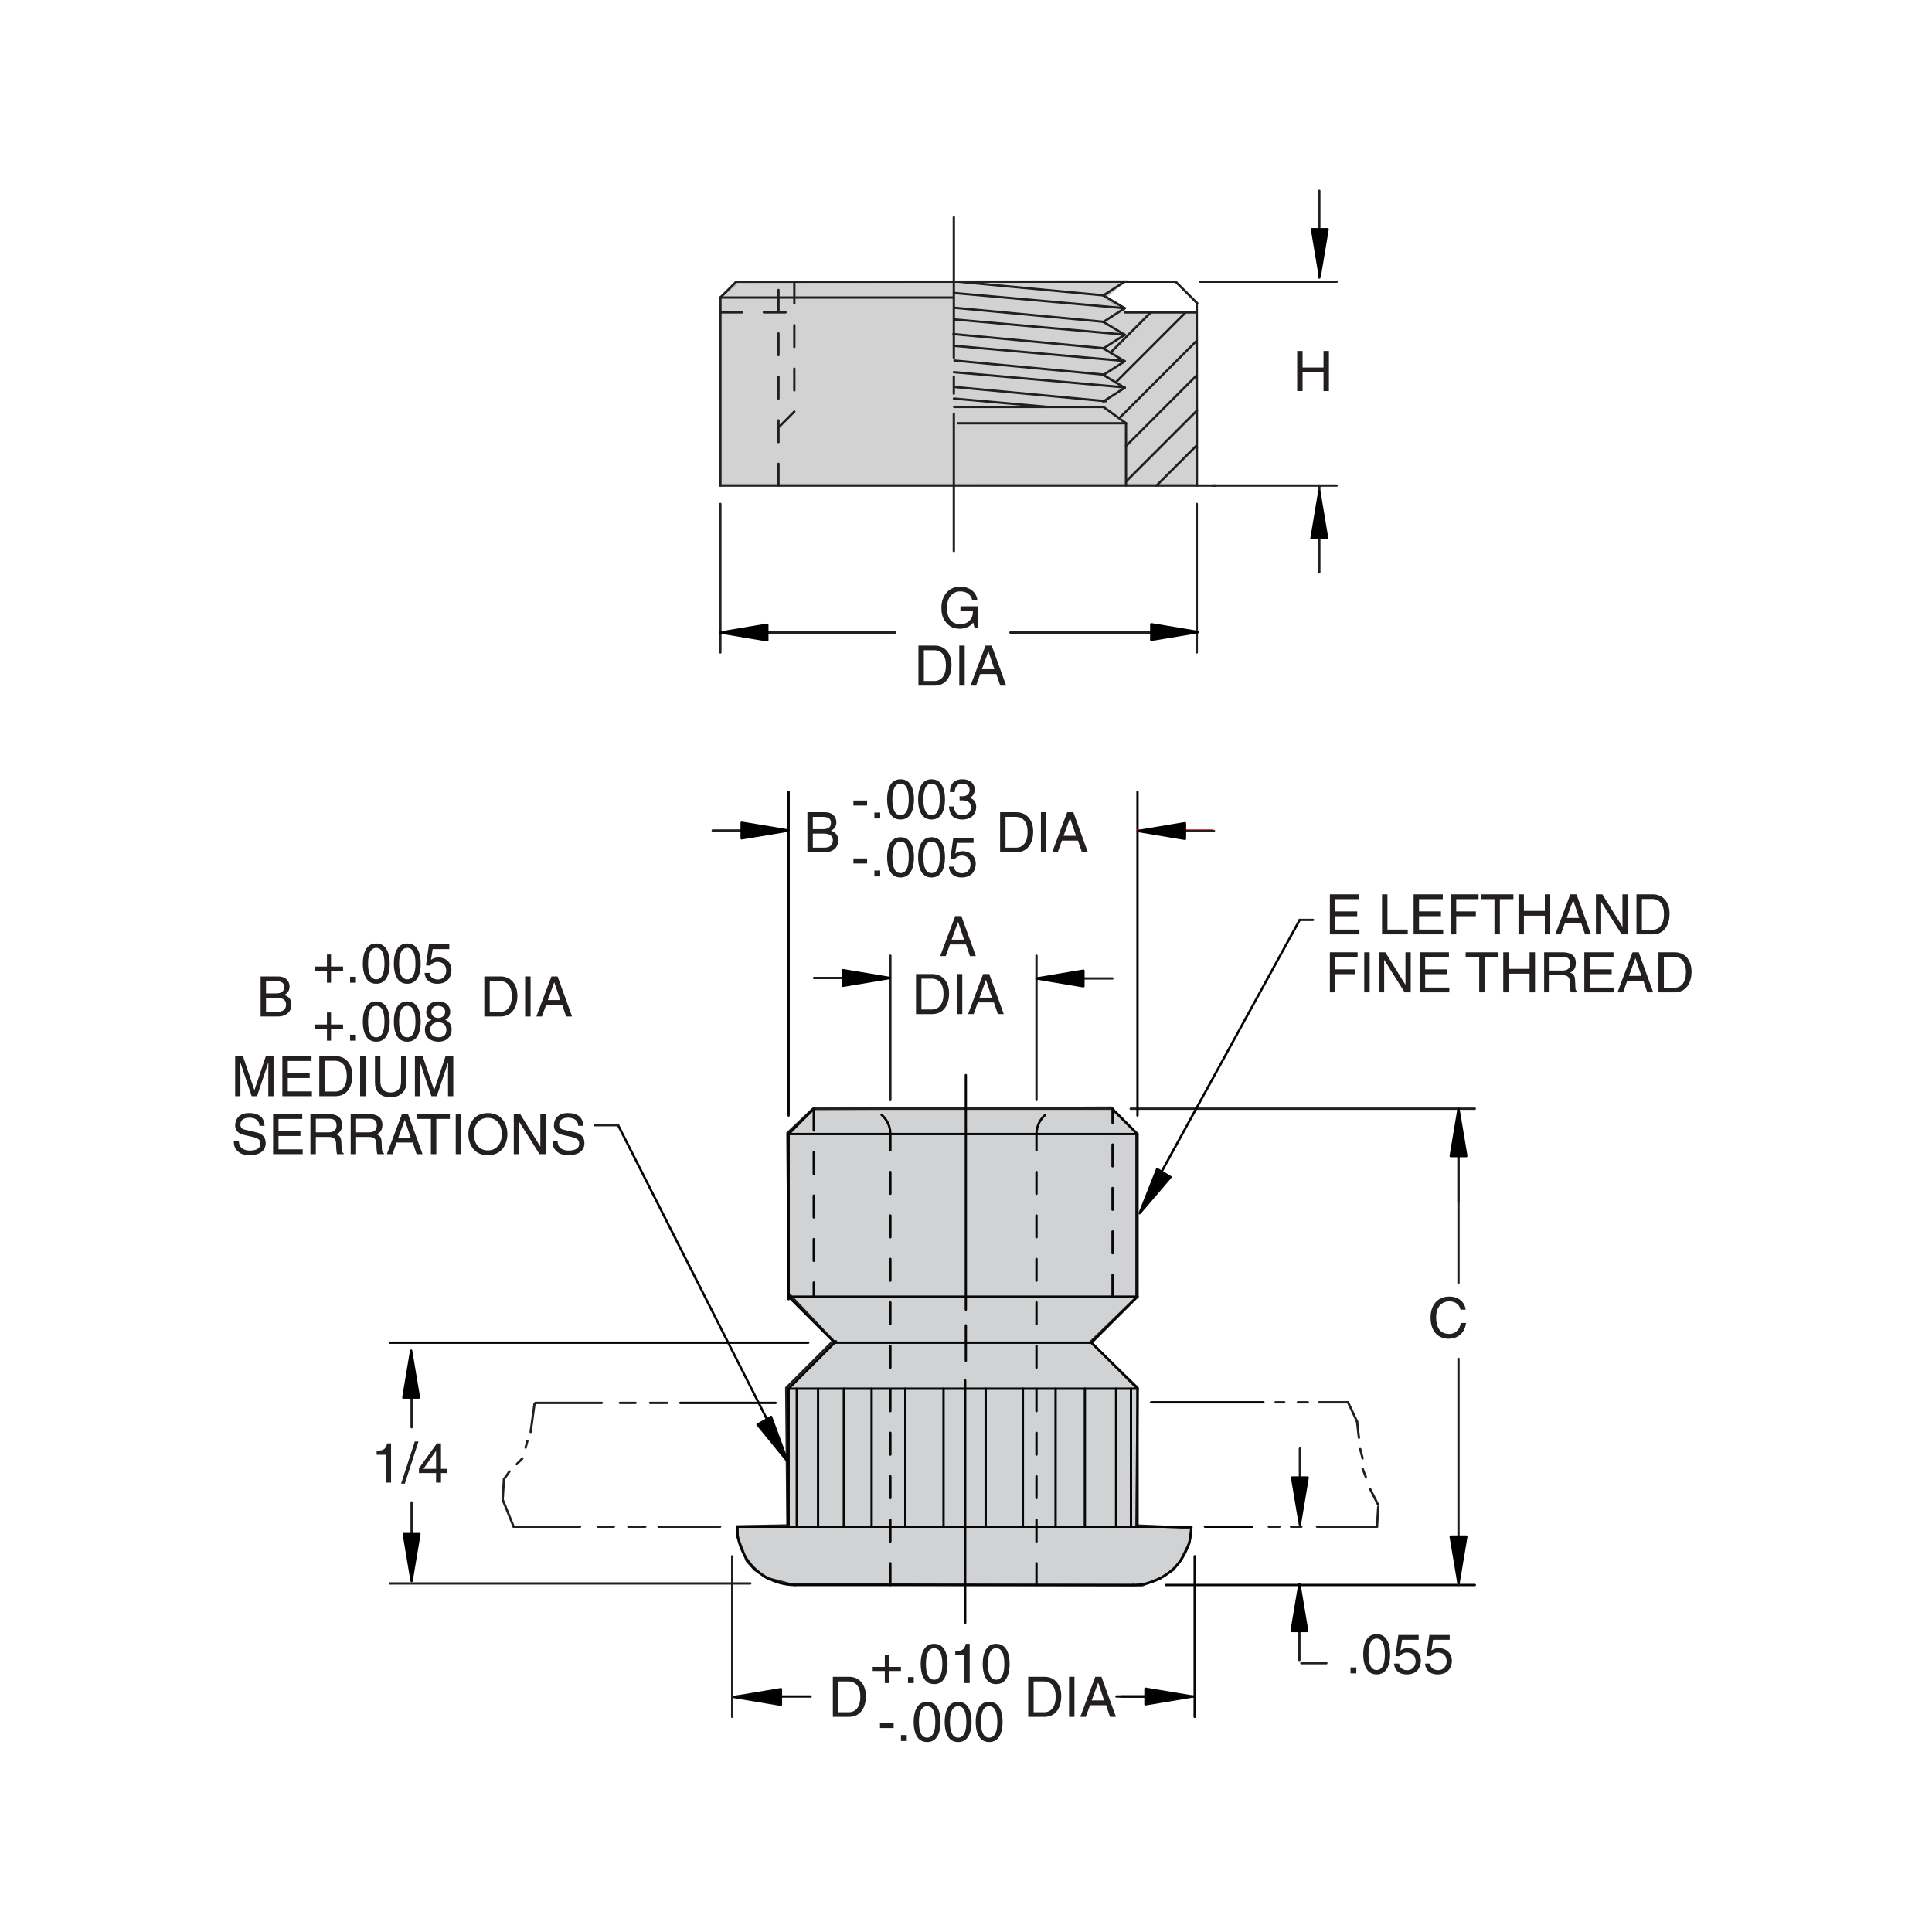 <?xml version="1.0" encoding="utf-8"?>
<!-- Generator: Adobe Illustrator 15.1.0, SVG Export Plug-In . SVG Version: 6.00 Build 0)  -->
<!DOCTYPE svg PUBLIC "-//W3C//DTD SVG 1.1//EN" "http://www.w3.org/Graphics/SVG/1.1/DTD/svg11.dtd">
<svg version="1.1" id="Layer_1" xmlns="http://www.w3.org/2000/svg" xmlns:xlink="http://www.w3.org/1999/xlink" x="0px" y="0px"
	 width="400px" height="400px" viewBox="0 0 400 400" enable-background="new 0 0 400 400" xml:space="preserve">
<polygon opacity="0.2" fill="#231F20" stroke="#231F20" stroke-width="0.523" points="228.844,61.551 232.779,58.231 
	152.729,58.396 149.166,61.555 149.166,100.396 247.969,100.393 247.791,64.714 233.156,64.71 232.479,64.04 "/>
<polygon fill="#D0D2D3" stroke="#231F20" stroke-width="0.48" points="168.283,229.582 163.033,234.581 163.281,267.832 
	172.532,277.582 162.782,287.332 163.033,315.832 152.719,316.018 152.719,318.268 154.594,323.143 156.213,324.974 
	158.719,326.705 163.781,328.018 236.531,328.205 240.373,326.672 242.906,325.018 244.406,323.143 246.281,319.393 
	246.658,316.331 235.281,315.832 235.532,287.332 225.782,277.83 235.281,268.582 235.281,234.581 230.031,229.331 "/>
<path fill="none" stroke="#060606" stroke-width="0.48" stroke-linecap="round" d="M152.593,316.078
	c0,6.675,5.402,12.077,12.077,12.077"/>
<line fill="none" stroke="#060606" stroke-width="0.48" stroke-linecap="round" x1="152.593" y1="316.078" x2="246.598" y2="316.078"/>
<line fill="none" stroke="#060606" stroke-width="0.48" stroke-linecap="round" x1="164.67" y1="328.155" x2="234.577" y2="328.155"/>
<path fill="none" stroke="#060606" stroke-width="0.48" stroke-linecap="round" d="M246.654,316.078
	c0,6.675-5.402,12.077-12.077,12.077"/>
<line fill="none" stroke="#060606" stroke-width="0.48" stroke-linecap="round" x1="163.275" y1="316.078" x2="163.275" y2="287.51"/>
<line fill="none" stroke="#060606" stroke-width="0.48" stroke-linecap="round" x1="163.275" y1="287.51" x2="235.508" y2="287.51"/>
<line fill="none" stroke="#060606" stroke-width="0.48" stroke-linecap="round" x1="235.508" y1="287.51" x2="235.508" y2="316.078"/>
<line fill="none" stroke="#060606" stroke-width="0.48" stroke-linecap="round" x1="163.275" y1="287.51" x2="173.088" y2="277.7"/>
<line fill="none" stroke="#060606" stroke-width="0.48" stroke-linecap="round" x1="163.275" y1="268.988" x2="163.275" y2="234.789"/>
<line fill="none" stroke="#060606" stroke-width="0.48" stroke-linecap="round" x1="172.799" y1="277.987" x2="163.392" y2="268.582"/>
<line fill="none" stroke="#060606" stroke-width="0.48" stroke-linecap="round" x1="172.799" y1="277.987" x2="225.984" y2="277.987"/>
<line fill="none" stroke="#060606" stroke-width="0.48" stroke-linecap="round" x1="235.508" y1="287.51" x2="225.984" y2="277.987"/>
<line fill="none" stroke="#060606" stroke-width="0.48" stroke-linecap="round" x1="225.984" y1="277.987" x2="235.508" y2="268.466"/>
<line fill="none" stroke="#060606" stroke-width="0.48" stroke-linecap="round" x1="235.508" y1="268.466" x2="235.508" y2="234.789"/>
<line fill="none" stroke="#060606" stroke-width="0.48" stroke-linecap="round" x1="235.508" y1="234.789" x2="163.275" y2="234.789"/>
<line fill="none" stroke="#060606" stroke-width="0.48" stroke-linecap="round" x1="163.275" y1="234.789" x2="168.524" y2="229.541"/>
<line fill="none" stroke="#060606" stroke-width="0.48" stroke-linecap="round" x1="235.508" y1="234.789" x2="230.259" y2="229.541"/>
<line fill="none" stroke="#231F20" stroke-width="0.48" stroke-linecap="round" x1="230.259" y1="229.541" x2="168.478" y2="229.541"/>
<line fill="none" stroke="#060606" stroke-width="0.48" stroke-linecap="round" x1="235.508" y1="268.466" x2="163.392" y2="268.466"/>
<line fill="none" stroke="#060606" stroke-width="0.48" stroke-linecap="round" stroke-dasharray="4.5" x1="168.478" y1="229.541" x2="168.478" y2="268.466"/>
<line fill="none" stroke="#060606" stroke-width="0.48" stroke-linecap="round" stroke-dasharray="4.5" x1="230.344" y1="268.466" x2="230.344" y2="229.541"/>
<line fill="none" stroke="#060606" stroke-width="0.48" stroke-linecap="round" stroke-dasharray="4.5" x1="214.594" y1="328.155" x2="214.594" y2="234.789"/>
<line fill="none" stroke="#060606" stroke-width="0.48" stroke-linecap="round" stroke-dasharray="4.5" x1="184.344" y1="328.155" x2="184.344" y2="234.789"/>
<line fill="none" stroke="#060606" stroke-width="0.48" stroke-linecap="round" x1="199.832" y1="335.992" x2="199.832" y2="285.804"/>
<line fill="none" stroke="#060606" stroke-width="0.48" stroke-linecap="round" x1="199.967" y1="281.734" x2="199.967" y2="274.41"/>
<line fill="none" stroke="#060606" stroke-width="0.48" stroke-linecap="round" x1="199.967" y1="271.154" x2="199.967" y2="222.593"/>
<path fill="none" stroke="#060606" stroke-width="0.48" stroke-linecap="round" stroke-dasharray="4.5" d="M184.344,234.789
	c0-2.9-2.349-5.248-5.249-5.248"/>
<path fill="none" stroke="#060606" stroke-width="0.48" stroke-linecap="round" stroke-dasharray="4.5" d="M214.594,234.789
	c0-2.9,2.348-5.248,5.248-5.248"/>
<line fill="none" stroke="#060606" stroke-width="0.48" stroke-linecap="round" x1="169.371" y1="287.51" x2="169.371" y2="316.078"/>
<line fill="none" stroke="#060606" stroke-width="0.48" stroke-linecap="round" x1="174.711" y1="316.078" x2="174.711" y2="287.51"/>
<line fill="none" stroke="#060606" stroke-width="0.48" stroke-linecap="round" x1="180.46" y1="287.51" x2="180.46" y2="316.078"/>
<line fill="none" stroke="#060606" stroke-width="0.48" stroke-linecap="round" x1="187.441" y1="316.078" x2="187.441" y2="287.51"/>
<line fill="none" stroke="#060606" stroke-width="0.48" stroke-linecap="round" x1="195.348" y1="287.51" x2="195.348" y2="316.078"/>
<line fill="none" stroke="#060606" stroke-width="0.48" stroke-linecap="round" x1="204.074" y1="287.51" x2="204.074" y2="316.078"/>
<line fill="none" stroke="#060606" stroke-width="0.48" stroke-linecap="round" x1="211.773" y1="316.078" x2="211.773" y2="287.51"/>
<line fill="none" stroke="#060606" stroke-width="0.48" stroke-linecap="round" x1="218.551" y1="287.51" x2="218.551" y2="316.078"/>
<line fill="none" stroke="#060606" stroke-width="0.48" stroke-linecap="round" x1="224.611" y1="316.078" x2="224.611" y2="287.51"/>
<line fill="none" stroke="#060606" stroke-width="0.48" stroke-linecap="round" x1="231.079" y1="316.078" x2="231.079" y2="287.51"/>
<line fill="none" stroke="#060606" stroke-width="0.48" stroke-linecap="round" x1="234.16" y1="287.51" x2="234.16" y2="316.078"/>
<line fill="none" stroke="#060606" stroke-width="0.48" stroke-linecap="round" x1="164.967" y1="316.078" x2="164.967" y2="287.51"/>
<line fill="none" stroke="#060606" stroke-width="0.48" stroke-linecap="round" x1="247.345" y1="322.205" x2="247.345" y2="355.455"/>
<line fill="none" stroke="#231F20" stroke-width="0.48" stroke-linecap="round" x1="151.596" y1="355.455" x2="151.596" y2="322.205"/>
<line fill="none" stroke="#060606" stroke-width="0.48" stroke-linecap="round" x1="241.395" y1="328.155" x2="305.346" y2="328.155"/>
<line fill="none" stroke="#231F20" stroke-width="0.48" stroke-linecap="round" x1="305.346" y1="229.541" x2="234.096" y2="229.541"/>
<line fill="none" stroke="#060606" stroke-width="0.48" stroke-linecap="round" x1="235.508" y1="230.953" x2="235.508" y2="163.955"/>
<line fill="none" stroke="#060606" stroke-width="0.48" stroke-linecap="round" x1="269.095" y1="190.455" x2="236.594" y2="249.705"/>
<line fill="none" stroke="#231F20" stroke-width="0.48" stroke-linecap="round" x1="269.095" y1="190.455" x2="271.844" y2="190.455"/>
<line fill="none" stroke="#060606" stroke-width="0.48" stroke-linecap="round" x1="163.275" y1="230.953" x2="163.275" y2="163.955"/>
<line fill="none" stroke="#EC2224" stroke-width="0.48" stroke-linecap="round" x1="235.508" y1="171.955" x2="251.095" y2="171.955"/>
<line fill="none" stroke="#231F20" stroke-width="0.48" stroke-linecap="round" x1="184.344" y1="227.746" x2="184.344" y2="197.871"/>
<line fill="none" stroke="#231F20" stroke-width="0.48" stroke-linecap="round" x1="214.594" y1="227.746" x2="214.594" y2="197.871"/>
<line fill="none" stroke="#060606" stroke-width="0.48" stroke-linecap="round" x1="167.344" y1="277.987" x2="80.719" y2="277.987"/>
<line fill="none" stroke="#231F20" stroke-width="0.48" stroke-linecap="round" x1="155.344" y1="327.83" x2="80.719" y2="327.83"/>
<line fill="none" stroke="#060606" stroke-width="0.48" stroke-linecap="round" x1="163.275" y1="302.705" x2="127.969" y2="232.955"/>
<line fill="none" stroke="#231F20" stroke-width="0.48" stroke-linecap="round" x1="127.969" y1="232.955" x2="123.094" y2="232.955"/>
<line fill="none" stroke="#060606" stroke-width="0.48" stroke-linecap="round" x1="238.327" y1="290.33" x2="261.583" y2="290.33"/>
<line fill="none" stroke="#060606" stroke-width="0.48" stroke-linecap="round" x1="249.469" y1="316.078" x2="259.27" y2="316.078"/>
<line fill="none" stroke="#231F20" stroke-width="0.48" stroke-linecap="round" x1="301.969" y1="328.155" x2="301.969" y2="281.33"/>
<line fill="none" stroke="#231F20" stroke-width="0.48" stroke-linecap="round" x1="301.969" y1="229.541" x2="301.969" y2="265.58"/>
<line fill="none" stroke="#231F20" stroke-width="0.48" stroke-linecap="round" x1="149.095" y1="316.078" x2="136.345" y2="316.078"/>
<line fill="none" stroke="#231F20" stroke-width="0.48" stroke-linecap="round" x1="133.596" y1="316.078" x2="130.094" y2="316.078"/>
<line fill="none" stroke="#231F20" stroke-width="0.48" stroke-linecap="round" x1="127.094" y1="316.078" x2="123.846" y2="316.078"/>
<line fill="none" stroke="#231F20" stroke-width="0.48" stroke-linecap="round" x1="120.096" y1="316.078" x2="106.345" y2="316.078"/>
<line fill="none" stroke="#060606" stroke-width="0.48" stroke-linecap="round" x1="160.596" y1="290.456" x2="140.845" y2="290.456"/>
<line fill="none" stroke="#231F20" stroke-width="0.48" stroke-linecap="round" x1="138.096" y1="290.456" x2="134.594" y2="290.456"/>
<line fill="none" stroke="#231F20" stroke-width="0.48" stroke-linecap="round" x1="131.594" y1="290.456" x2="128.346" y2="290.456"/>
<line fill="none" stroke="#231F20" stroke-width="0.48" stroke-linecap="round" x1="124.596" y1="290.456" x2="110.845" y2="290.456"/>
<line fill="none" stroke="#231F20" stroke-width="0.48" stroke-linecap="round" x1="106.345" y1="316.078" x2="104.074" y2="310.494"/>
<line fill="none" stroke="#231F20" stroke-width="0.48" stroke-linecap="round" x1="104.074" y1="310.494" x2="104.318" y2="306.533"/>
<line fill="none" stroke="#231F20" stroke-width="0.48" stroke-linecap="round" x1="104.318" y1="306.288" x2="105.477" y2="304.645"/>
<line fill="none" stroke="#231F20" stroke-width="0.48" stroke-linecap="round" x1="106.969" y1="303.15" x2="108.156" y2="301.963"/>
<line fill="none" stroke="#231F20" stroke-width="0.48" stroke-linecap="round" x1="108.828" y1="299.708" x2="109.192" y2="298.307"/>
<line fill="none" stroke="#231F20" stroke-width="0.48" stroke-linecap="round" x1="109.863" y1="296.479" x2="110.663" y2="290.638"/>
<line fill="none" stroke="#231F20" stroke-width="0.48" stroke-linecap="round" x1="279.094" y1="290.33" x2="280.966" y2="294.326"/>
<line fill="none" stroke="#231F20" stroke-width="0.48" stroke-linecap="round" x1="280.966" y1="294.326" x2="281.35" y2="297.669"/>
<line fill="none" stroke="#231F20" stroke-width="0.48" stroke-linecap="round" x1="281.623" y1="300.025" x2="282.117" y2="301.943"/>
<line fill="none" stroke="#231F20" stroke-width="0.48" stroke-linecap="round" x1="282.117" y1="304.082" x2="282.775" y2="305.779"/>
<line fill="none" stroke="#231F20" stroke-width="0.48" stroke-linecap="round" x1="283.65" y1="308.245" x2="285.35" y2="311.588"/>
<line fill="none" stroke="#231F20" stroke-width="0.48" stroke-linecap="round" x1="285.35" y1="312.027" x2="285.094" y2="316.078"/>
<line fill="none" stroke="#231F20" stroke-width="0.48" stroke-linecap="round" x1="247.779" y1="100.531" x2="149.147" y2="100.531"/>
<line fill="none" stroke="#231F20" stroke-width="0.48" stroke-linecap="round" x1="149.147" y1="100.531" x2="149.147" y2="61.603"/>
<line fill="none" stroke="#231F20" stroke-width="0.48" stroke-linecap="round" x1="149.147" y1="61.603" x2="197.26" y2="61.603"/>
<line fill="none" stroke="#231F20" stroke-width="0.48" stroke-linecap="round" x1="149.147" y1="61.603" x2="152.428" y2="58.323"/>
<line fill="none" stroke="#231F20" stroke-width="0.48" stroke-linecap="round" x1="152.428" y1="58.322" x2="243.406" y2="58.322"/>
<line fill="none" stroke="#231F20" stroke-width="0.48" stroke-linecap="round" x1="247.779" y1="100.531" x2="247.779" y2="62.695"/>
<line fill="none" stroke="#231F20" stroke-width="0.48" stroke-linecap="round" x1="243.406" y1="58.322" x2="247.89" y2="62.806"/>
<line fill="none" stroke="#231F20" stroke-width="0.48" stroke-linecap="round" x1="247.779" y1="64.664" x2="232.861" y2="64.664"/>
<line fill="none" stroke="#231F20" stroke-width="0.48" stroke-linecap="round" x1="233.127" y1="100.531" x2="233.127" y2="87.628"/>
<line fill="none" stroke="#231F20" stroke-width="0.48" stroke-linecap="round" x1="233.127" y1="87.628" x2="198.354" y2="87.628"/>
<line fill="none" stroke="#231F20" stroke-width="0.48" stroke-linecap="round" stroke-dasharray="4.5" x1="161.176" y1="100.531" x2="161.176" y2="58.322"/>
<line fill="none" stroke="#231F20" stroke-width="0.48" stroke-linecap="round" stroke-dasharray="4.5" x1="149.147" y1="64.664" x2="164.457" y2="64.664"/>
<line fill="none" stroke="#231F20" stroke-width="0.48" stroke-linecap="round" stroke-dasharray="4.5" x1="164.457" y1="58.322" x2="164.457" y2="85.222"/>
<line fill="none" stroke="#231F20" stroke-width="0.48" stroke-linecap="round" stroke-dasharray="4.5" x1="164.457" y1="85.222" x2="161.176" y2="88.503"/>
<line fill="none" stroke="#231F20" stroke-width="0.48" stroke-linecap="round" x1="197.48" y1="44.982" x2="197.48" y2="74.068"/>
<line fill="none" stroke="#231F20" stroke-width="0.48" stroke-linecap="round" x1="197.48" y1="78.006" x2="197.48" y2="81.504"/>
<line fill="none" stroke="#231F20" stroke-width="0.48" stroke-linecap="round" x1="197.48" y1="85.659" x2="197.48" y2="114.09"/>
<line fill="none" stroke="#231F20" stroke-width="0.48" stroke-linecap="round" x1="239.449" y1="100.531" x2="247.761" y2="92.219"/>
<line fill="none" stroke="#231F20" stroke-width="0.48" stroke-linecap="round" x1="233.127" y1="99.688" x2="247.84" y2="84.975"/>
<line fill="none" stroke="#231F20" stroke-width="0.48" stroke-linecap="round" x1="233.127" y1="92.346" x2="247.688" y2="77.785"/>
<line fill="none" stroke="#231F20" stroke-width="0.48" stroke-linecap="round" x1="247.779" y1="70.535" x2="231.847" y2="86.469"/>
<line fill="none" stroke="#231F20" stroke-width="0.48" stroke-linecap="round" x1="245.494" y1="64.664" x2="230.994" y2="79.166"/>
<line fill="none" stroke="#231F20" stroke-width="0.48" stroke-linecap="round" x1="238.262" y1="64.664" x2="230.227" y2="72.697"/>
<line fill="none" stroke="#231F20" stroke-width="0.48" stroke-linecap="round" x1="228.441" y1="84.253" x2="197.555" y2="84.253"/>
<line fill="none" stroke="#231F20" stroke-width="0.48" stroke-linecap="round" x1="228.441" y1="84.253" x2="233.127" y2="87.628"/>
<line fill="none" stroke="#231F20" stroke-width="0.48" stroke-linecap="round" x1="228.442" y1="61.154" x2="198.248" y2="58.312"/>
<line fill="none" stroke="#231F20" stroke-width="0.48" stroke-linecap="round" x1="232.861" y1="63.814" x2="197.488" y2="60.663"/>
<line fill="none" stroke="#231F20" stroke-width="0.48" stroke-linecap="round" x1="232.707" y1="69.265" x2="197.547" y2="66.131"/>
<line fill="none" stroke="#231F20" stroke-width="0.48" stroke-linecap="round" x1="232.752" y1="74.731" x2="197.768" y2="71.614"/>
<line fill="none" stroke="#231F20" stroke-width="0.48" stroke-linecap="round" x1="228.513" y1="72.094" x2="197.395" y2="69.164"/>
<line fill="none" stroke="#231F20" stroke-width="0.48" stroke-linecap="round" x1="228.29" y1="66.606" x2="197.484" y2="63.705"/>
<line fill="none" stroke="#231F20" stroke-width="0.48" stroke-linecap="round" x1="232.86" y1="80.205" x2="197.488" y2="77.053"/>
<line fill="none" stroke="#231F20" stroke-width="0.48" stroke-linecap="round" x1="228.734" y1="77.58" x2="197.621" y2="74.65"/>
<line fill="none" stroke="#231F20" stroke-width="0.48" stroke-linecap="round" x1="216.961" y1="84.253" x2="197.499" y2="82.519"/>
<line fill="none" stroke="#231F20" stroke-width="0.48" stroke-linecap="round" x1="228.958" y1="83.068" x2="197.846" y2="80.139"/>
<line fill="none" stroke="#231F20" stroke-width="0.48" stroke-linecap="round" x1="149.147" y1="104.33" x2="149.147" y2="135.08"/>
<line fill="none" stroke="#231F20" stroke-width="0.48" stroke-linecap="round" x1="247.779" y1="104.33" x2="247.779" y2="135.08"/>
<line fill="none" stroke="#231F20" stroke-width="0.48" stroke-linecap="round" x1="247.779" y1="100.531" x2="251.58" y2="100.531"/>
<line fill="none" stroke="#231F20" stroke-width="0.48" stroke-linecap="round" x1="251.58" y1="100.531" x2="276.746" y2="100.531"/>
<line fill="none" stroke="#231F20" stroke-width="0.48" stroke-linecap="round" x1="251.047" y1="100.531" x2="251.58" y2="100.531"/>
<line fill="none" stroke="#231F20" stroke-width="0.48" stroke-linecap="round" x1="248.423" y1="58.322" x2="276.746" y2="58.322"/>
<line fill="none" stroke="#231F20" stroke-width="0.48" stroke-linecap="round" x1="247.779" y1="130.955" x2="209.186" y2="130.955"/>
<line fill="none" stroke="#231F20" stroke-width="0.48" stroke-linecap="round" x1="149.147" y1="130.955" x2="185.346" y2="130.955"/>
<g>
	<g>
		<path fill="#231F20" d="M198.846,125.521h3.639v4.435h-0.729l-0.266-1.074c-0.566,0.786-1.605,1.294-2.737,1.294
			c-1.421,0-2.114-0.52-2.542-0.936c-1.27-1.201-1.305-2.622-1.305-3.5c0-2.021,1.225-4.296,3.928-4.296
			c1.548,0,3.27,0.877,3.511,2.736h-1.085c-0.357-1.443-1.57-1.743-2.483-1.743c-1.489,0-2.714,1.189-2.714,3.36
			c0,1.687,0.553,3.42,2.76,3.42c0.416,0,1.086-0.047,1.697-0.532c0.729-0.577,0.912-1.316,0.912-2.206h-2.586V125.521z"/>
		<path fill="#231F20" d="M190.154,133.662h3.36c2.161,0,3.487,1.641,3.487,4.031c0,1.859-0.809,4.262-3.533,4.262h-3.314V133.662z
			 M191.273,140.996h2.172c1.455,0,2.402-1.143,2.402-3.233s-0.959-3.142-2.482-3.142h-2.092V140.996z"/>
		<path fill="#231F20" d="M199.729,141.955h-1.119v-8.293h1.119V141.955z"/>
		<path fill="#231F20" d="M202.951,139.541l-0.865,2.414h-1.156l3.119-8.293h1.271l3.002,8.293h-1.225l-0.82-2.414H202.951z
			 M205.873,138.548l-1.225-3.649h-0.021l-1.328,3.649H205.873z"/>
	</g>
</g>
<g>
	<g>
		<path fill="#231F20" d="M167.166,168.162h3.65c1.549,0,2.346,0.959,2.346,2.091c0,0.543-0.196,1.306-1.109,1.732
			c0.543,0.22,1.502,0.601,1.502,2.021c0,1.328-0.981,2.448-2.818,2.448h-3.57V168.162z M168.287,171.674h2.021
			c1.074,0,1.732-0.323,1.732-1.34c0-0.773-0.473-1.213-1.721-1.213h-2.033V171.674z M168.287,175.496h2.391
			c1.168,0,1.756-0.588,1.756-1.513c0-1.166-1.027-1.397-1.94-1.397h-2.206V175.496z"/>
		<path fill="#231F20" d="M207.062,168.162h3.36c2.16,0,3.488,1.641,3.488,4.031c0,1.859-0.809,4.262-3.533,4.262h-3.315V168.162z
			 M208.181,175.496h2.173c1.454,0,2.402-1.143,2.402-3.233s-0.96-3.142-2.483-3.142h-2.092V175.496z"/>
		<path fill="#231F20" d="M216.635,176.455h-1.121v-8.293h1.121V176.455z"/>
		<path fill="#231F20" d="M219.857,174.041l-0.866,2.414h-1.155l3.118-8.293h1.271l3.003,8.293h-1.225l-0.82-2.414H219.857z
			 M222.779,173.048l-1.225-3.649h-0.023l-1.327,3.649H222.779z"/>
	</g>
</g>
<g>
	<g>
		<path fill="#231F20" d="M274.017,72.663h1.12v8.293h-1.12v-3.869h-4.331v3.869h-1.121v-8.293h1.121v3.431h4.331V72.663z"/>
	</g>
</g>
<g>
	<g>
		<path fill="#231F20" d="M302.373,271.158c-0.312-1.456-1.525-1.723-2.322-1.723c-1.501,0-2.714,1.11-2.714,3.293
			c0,1.951,0.692,3.453,2.749,3.453c0.729,0,1.986-0.348,2.367-2.275h1.088c-0.463,3.129-3.005,3.27-3.627,3.27
			c-1.885,0-3.731-1.225-3.731-4.412c0-2.553,1.454-4.321,3.868-4.321c2.138,0,3.246,1.329,3.408,2.716H302.373z"/>
	</g>
</g>
<g>
	<g>
		<path fill="#231F20" d="M280.812,346.454h-1.201v-1.225h1.201V346.454z"/>
		<path fill="#231F20" d="M285.027,346.674c-2.333,0-2.783-2.482-2.783-4.169c0-1.688,0.45-4.169,2.783-4.169
			c2.334,0,2.783,2.481,2.783,4.169C287.811,344.191,287.361,346.674,285.027,346.674z M285.027,339.247
			c-1.166,0-1.697,1.225-1.697,3.258s0.531,3.258,1.697,3.258s1.698-1.225,1.698-3.258S286.193,339.247,285.027,339.247z"/>
		<path fill="#231F20" d="M289.937,341.731c0.347-0.267,0.844-0.51,1.57-0.51c1.317,0,2.669,0.926,2.669,2.601
			c0,0.9-0.404,2.852-2.945,2.852c-1.062,0-2.426-0.428-2.623-2.241h1.053c0.104,0.948,0.809,1.364,1.721,1.364
			c1.051,0,1.709-0.843,1.709-1.859c0-1.168-0.797-1.802-1.801-1.802c-0.591,0-1.121,0.276-1.502,0.773l-0.879-0.047l0.612-4.354
			h4.204v0.993h-3.441L289.937,341.731z"/>
		<path fill="#231F20" d="M296.358,341.731c0.347-0.267,0.844-0.51,1.57-0.51c1.317,0,2.669,0.926,2.669,2.601
			c0,0.9-0.404,2.852-2.945,2.852c-1.062,0-2.426-0.428-2.623-2.241h1.053c0.104,0.948,0.809,1.364,1.721,1.364
			c1.051,0,1.709-0.843,1.709-1.859c0-1.168-0.797-1.802-1.801-1.802c-0.591,0-1.121,0.276-1.502,0.773l-0.879-0.047l0.612-4.354
			h4.204v0.993h-3.441L296.358,341.731z"/>
	</g>
</g>
<g>
	<g>
		<path fill="#231F20" d="M80.963,306.956h-1.086v-5.765h-1.895v-0.809c1.316-0.092,1.86-0.219,2.184-1.548h0.797V306.956z"/>
		<path fill="#231F20" d="M83.815,307.176h-0.773l2.842-8.733h0.762L83.815,307.176z"/>
		<path fill="#231F20" d="M91.301,304.98v1.976h-1.017v-1.976h-3.546v-0.994l3.719-5.151h0.844v5.268h1.189v0.878H91.301z
			 M87.674,304.103h2.61v-3.686h-0.023L87.674,304.103z"/>
	</g>
</g>
<g>
	<g>
		<path fill="#231F20" d="M196.674,195.542l-0.865,2.414h-1.156l3.119-8.293h1.271l3.003,8.293h-1.225l-0.82-2.414H196.674z
			 M199.597,194.549l-1.225-3.649h-0.023l-1.327,3.649H199.597z"/>
		<path fill="#231F20" d="M189.653,201.663h3.36c2.16,0,3.488,1.641,3.488,4.031c0,1.86-0.809,4.263-3.533,4.263h-3.315V201.663z
			 M190.772,208.998h2.173c1.454,0,2.402-1.145,2.402-3.233c0-2.092-0.96-3.144-2.483-3.144h-2.092V208.998z"/>
		<path fill="#231F20" d="M199.228,209.957h-1.119v-8.294h1.119V209.957z"/>
		<path fill="#231F20" d="M202.45,207.543l-0.866,2.414h-1.155l3.118-8.294h1.271l3.004,8.294h-1.225l-0.82-2.414H202.45z
			 M205.373,206.55l-1.225-3.65h-0.022l-1.329,3.65H205.373z"/>
	</g>
</g>
<g>
	<g>
		<path fill="#231F20" d="M55.549,226.955v-4.898c0-0.242,0.023-1.292,0.023-2.066h-0.023l-2.334,6.965h-1.109l-2.332-6.953H49.75
			c0,0.763,0.023,1.812,0.023,2.055v4.898h-1.085v-8.294h1.605l2.367,7.011h0.023l2.355-7.011h1.594v8.294H55.549z"/>
		<path fill="#231F20" d="M64.58,226.955h-6.121v-8.294H64.5v0.993h-4.92v2.541h4.539v0.994H59.58v2.772h5V226.955z"/>
		<path fill="#231F20" d="M66.105,218.661h3.36c2.161,0,3.487,1.641,3.487,4.031c0,1.86-0.809,4.263-3.533,4.263h-3.314V218.661z
			 M67.225,225.996h2.172c1.455,0,2.402-1.145,2.402-3.233c0-2.092-0.959-3.144-2.482-3.144h-2.092V225.996z"/>
		<path fill="#231F20" d="M75.68,226.955h-1.121v-8.294h1.121V226.955z"/>
		<path fill="#231F20" d="M84.158,218.661v5.382c0,1.699-1.063,3.132-3.338,3.132c-2.23,0-3.188-1.433-3.188-2.981v-5.532h1.12
			v5.221c0,1.802,1.097,2.298,2.103,2.298c1.026,0,2.182-0.473,2.182-2.274v-5.244H84.158z"/>
		<path fill="#231F20" d="M92.762,226.955v-4.898c0-0.242,0.023-1.292,0.023-2.066h-0.023l-2.334,6.965h-1.109l-2.332-6.953h-0.023
			c0,0.763,0.023,1.812,0.023,2.055v4.898h-1.085v-8.294h1.605l2.367,7.011h0.023l2.355-7.011h1.594v8.294H92.762z"/>
		<path fill="#231F20" d="M53.723,233.087c-0.057-1.282-1.119-1.687-2.055-1.687c-0.705,0-1.895,0.197-1.895,1.455
			c0,0.706,0.497,0.936,0.982,1.052l2.367,0.542c1.074,0.255,1.883,0.902,1.883,2.218c0,1.963-1.824,2.508-3.246,2.508
			c-1.536,0-2.137-0.463-2.506-0.798c-0.705-0.635-0.844-1.329-0.844-2.103h1.052c0,1.501,1.225,1.94,2.286,1.94
			c0.809,0,2.172-0.207,2.172-1.396c0-0.866-0.404-1.145-1.768-1.467l-1.697-0.393c-0.543-0.129-1.767-0.51-1.767-1.953
			c0-1.293,0.843-2.564,2.853-2.564c2.898,0,3.188,1.732,3.234,2.646H53.723z"/>
		<path fill="#231F20" d="M62.663,238.955h-6.122v-8.294h6.041v0.993h-4.92v2.541h4.539v0.994h-4.539v2.772h5.001V238.955z"/>
		<path fill="#231F20" d="M65.389,238.955h-1.12v-8.294h3.835c1.362,0,2.725,0.475,2.725,2.229c0,1.225-0.623,1.676-1.154,1.986
			c0.473,0.196,0.946,0.404,0.993,1.559l0.069,1.503c0.012,0.462,0.07,0.636,0.416,0.832v0.185h-1.375
			c-0.16-0.51-0.195-1.768-0.195-2.08c0-0.682-0.14-1.479-1.479-1.479h-2.715V238.955z M65.389,234.438h2.6
			c0.82,0,1.686-0.208,1.686-1.432c0-1.281-0.936-1.387-1.49-1.387h-2.795V234.438z"/>
		<path fill="#231F20" d="M73.729,238.955h-1.121v-8.294h3.836c1.361,0,2.725,0.475,2.725,2.229c0,1.225-0.623,1.676-1.154,1.986
			c0.473,0.196,0.945,0.404,0.992,1.559l0.069,1.503c0.012,0.462,0.07,0.636,0.416,0.832v0.185h-1.374
			c-0.162-0.51-0.196-1.768-0.196-2.08c0-0.682-0.14-1.479-1.478-1.479h-2.715V238.955z M73.729,234.438h2.599
			c0.82,0,1.687-0.208,1.687-1.432c0-1.281-0.937-1.387-1.49-1.387h-2.795V234.438z"/>
		<path fill="#231F20" d="M82.113,236.541l-0.865,2.414h-1.156l3.119-8.294h1.271l3.002,8.294H86.26l-0.82-2.414H82.113z
			 M85.035,235.548l-1.225-3.65h-0.023l-1.326,3.65H85.035z"/>
		<path fill="#231F20" d="M86.408,230.661h6.734v0.993h-2.807v7.301h-1.121v-7.301h-2.807V230.661z"/>
		<path fill="#231F20" d="M95.475,238.955h-1.119v-8.294h1.119V238.955z"/>
		<path fill="#231F20" d="M101.007,239.175c-3.095,0-4.042-2.577-4.042-4.366c0-1.792,0.947-4.367,4.042-4.367
			s4.043,2.575,4.043,4.367C105.05,236.598,104.102,239.175,101.007,239.175z M101.007,231.435c-1.802,0-2.888,1.421-2.888,3.374
			c0,1.952,1.086,3.371,2.888,3.371s2.888-1.419,2.888-3.371C103.895,232.855,102.809,231.435,101.007,231.435z"/>
		<path fill="#231F20" d="M111.875,230.661h1.086v8.294h-1.26l-4.215-6.7h-0.023v6.7h-1.086v-8.294h1.328l4.147,6.7h0.022V230.661z"
			/>
		<path fill="#231F20" d="M119.717,233.087c-0.057-1.282-1.119-1.687-2.055-1.687c-0.705,0-1.895,0.197-1.895,1.455
			c0,0.706,0.497,0.936,0.982,1.052l2.367,0.542c1.074,0.255,1.883,0.902,1.883,2.218c0,1.963-1.824,2.508-3.246,2.508
			c-1.536,0-2.137-0.463-2.506-0.798c-0.705-0.635-0.844-1.329-0.844-2.103h1.052c0,1.501,1.225,1.94,2.286,1.94
			c0.809,0,2.172-0.207,2.172-1.396c0-0.866-0.404-1.145-1.768-1.467l-1.697-0.393c-0.543-0.129-1.767-0.51-1.767-1.953
			c0-1.293,0.843-2.564,2.853-2.564c2.898,0,3.188,1.732,3.234,2.646H119.717z"/>
	</g>
</g>
<g>
	<g>
		<path fill="#231F20" d="M281.459,193.455h-6.121v-8.293h6.041v0.993h-4.92v2.541h4.539v0.993h-4.539v2.772h5V193.455z"/>
		<path fill="#231F20" d="M287.258,192.462h4.203v0.993h-5.324v-8.293h1.121V192.462z"/>
		<path fill="#231F20" d="M298.796,193.455h-6.122v-8.293h6.041v0.993h-4.92v2.541h4.539v0.993h-4.539v2.772h5.001V193.455z"/>
		<path fill="#231F20" d="M301.498,193.455h-1.12v-8.293h5.741v0.993h-4.621v2.541h4.065v0.993h-4.065V193.455z"/>
		<path fill="#231F20" d="M306.604,185.162h6.734v0.993h-2.807v7.3h-1.121v-7.3h-2.807V185.162z"/>
		<path fill="#231F20" d="M319.84,185.162h1.121v8.293h-1.121v-3.869h-4.332v3.869h-1.12v-8.293h1.12v3.43h4.332V185.162z"/>
		<path fill="#231F20" d="M324.021,191.041l-0.866,2.414h-1.155l3.118-8.293h1.271l3.004,8.293h-1.225l-0.82-2.414H324.021z
			 M326.943,190.048l-1.225-3.649h-0.023l-1.328,3.649H326.943z"/>
		<path fill="#231F20" d="M335.916,185.162h1.088v8.293h-1.26l-4.217-6.699h-0.023v6.699h-1.085v-8.293h1.329l4.146,6.699h0.021
			V185.162z"/>
		<path fill="#231F20" d="M338.816,185.162h3.361c2.16,0,3.487,1.641,3.487,4.031c0,1.859-0.809,4.262-3.533,4.262h-3.315V185.162z
			 M339.936,192.496h2.173c1.454,0,2.402-1.144,2.402-3.233c0-2.091-0.96-3.143-2.483-3.143h-2.092V192.496z"/>
		<path fill="#231F20" d="M276.459,205.454h-1.121v-8.292h5.74v0.993h-4.619v2.541h4.064v0.993h-4.064V205.454z"/>
		<path fill="#231F20" d="M283.573,205.454h-1.12v-8.292h1.12V205.454z"/>
		<path fill="#231F20" d="M290.988,197.162h1.087v8.292h-1.26l-4.216-6.698h-0.023v6.698h-1.086v-8.292h1.329l4.147,6.698h0.021
			V197.162z"/>
		<path fill="#231F20" d="M300.066,205.454h-6.122v-8.292h6.041v0.993h-4.921v2.541h4.54v0.993h-4.54v2.771h5.002V205.454z"/>
		<path fill="#231F20" d="M303.449,197.162h6.734v0.993h-2.807v7.299h-1.121v-7.299h-2.807V197.162z"/>
		<path fill="#231F20" d="M316.686,197.162h1.121v8.292h-1.121v-3.868h-4.331v3.868h-1.12v-8.292h1.12v3.43h4.331V197.162z"/>
		<path fill="#231F20" d="M320.821,205.454h-1.12v-8.292h3.834c1.363,0,2.725,0.474,2.725,2.229c0,1.225-0.622,1.676-1.154,1.986
			c0.474,0.197,0.947,0.404,0.994,1.561l0.068,1.5c0.012,0.463,0.07,0.636,0.416,0.832v0.185h-1.374
			c-0.163-0.507-0.196-1.767-0.196-2.079c0-0.681-0.139-1.478-1.479-1.478h-2.714V205.454z M320.821,200.938h2.599
			c0.82,0,1.686-0.208,1.686-1.432c0-1.282-0.936-1.387-1.489-1.387h-2.795V200.938z"/>
		<path fill="#231F20" d="M334.139,205.454h-6.122v-8.292h6.041v0.993h-4.921v2.541h4.54v0.993h-4.54v2.771h5.002V205.454z"/>
		<path fill="#231F20" d="M336.91,203.04l-0.866,2.414h-1.155l3.118-8.292h1.271l3.003,8.292h-1.225l-0.82-2.414H336.91z
			 M339.832,202.047l-1.225-3.648h-0.021l-1.329,3.648H339.832z"/>
		<path fill="#231F20" d="M343.367,197.162h3.359c2.161,0,3.488,1.641,3.488,4.031c0,1.858-0.809,4.261-3.533,4.261h-3.314V197.162z
			 M344.486,204.496h2.172c1.455,0,2.402-1.143,2.402-3.233s-0.959-3.143-2.482-3.143h-2.092V204.496z"/>
	</g>
</g>
<g>
	<g>
		<path fill="#231F20" d="M179.521,166.776h-2.83v-1.039h2.83V166.776z"/>
		<path fill="#231F20" d="M182.235,169.456h-1.201v-1.225h1.201V169.456z"/>
		<path fill="#231F20" d="M186.451,169.676c-2.334,0-2.783-2.483-2.783-4.17s0.449-4.169,2.783-4.169s2.783,2.482,2.783,4.169
			S188.785,169.676,186.451,169.676z M186.451,162.249c-1.166,0-1.697,1.224-1.697,3.257s0.531,3.258,1.697,3.258
			s1.697-1.225,1.697-3.258S187.617,162.249,186.451,162.249z"/>
		<path fill="#231F20" d="M192.871,169.676c-2.333,0-2.783-2.483-2.783-4.17s0.45-4.169,2.783-4.169
			c2.334,0,2.783,2.482,2.783,4.169S195.205,169.676,192.871,169.676z M192.871,162.249c-1.166,0-1.697,1.224-1.697,3.257
			s0.531,3.258,1.697,3.258s1.698-1.225,1.698-3.258S194.037,162.249,192.871,162.249z"/>
		<path fill="#231F20" d="M198.67,164.836c0.172,0.012,0.358,0.023,0.531,0.023c0.785,0,1.547-0.312,1.547-1.328
			c0-0.485-0.289-1.282-1.502-1.282c-1.442,0-1.535,1.178-1.582,1.744h-0.992c0-1.189,0.484-2.656,2.621-2.656
			c1.57,0,2.507,0.9,2.507,2.136c0,1.041-0.601,1.537-1.04,1.676v0.022c0.785,0.254,1.352,0.809,1.352,1.895
			c0,1.328-0.855,2.61-2.922,2.61c-0.601,0-1.109-0.15-1.502-0.357c-0.9-0.475-1.144-1.41-1.213-2.345h1.053
			c0.033,0.762,0.218,1.79,1.73,1.79c1.041,0,1.769-0.635,1.769-1.571c0-1.363-1.201-1.489-1.894-1.489
			c-0.151,0-0.312,0.012-0.463,0.012V164.836z"/>
		<path fill="#231F20" d="M179.521,178.776h-2.83v-1.039h2.83V178.776z"/>
		<path fill="#231F20" d="M182.235,181.456h-1.201v-1.225h1.201V181.456z"/>
		<path fill="#231F20" d="M186.451,181.676c-2.334,0-2.783-2.483-2.783-4.17s0.449-4.169,2.783-4.169s2.783,2.482,2.783,4.169
			S188.785,181.676,186.451,181.676z M186.451,174.249c-1.166,0-1.697,1.224-1.697,3.257s0.531,3.258,1.697,3.258
			s1.697-1.225,1.697-3.258S187.617,174.249,186.451,174.249z"/>
		<path fill="#231F20" d="M192.871,181.676c-2.333,0-2.783-2.483-2.783-4.17s0.45-4.169,2.783-4.169
			c2.334,0,2.783,2.482,2.783,4.169S195.205,181.676,192.871,181.676z M192.871,174.249c-1.166,0-1.697,1.224-1.697,3.257
			s0.531,3.258,1.697,3.258s1.698-1.225,1.698-3.258S194.037,174.249,192.871,174.249z"/>
		<path fill="#231F20" d="M197.78,176.732c0.347-0.266,0.844-0.509,1.57-0.509c1.317,0,2.669,0.925,2.669,2.6
			c0,0.901-0.404,2.853-2.945,2.853c-1.062,0-2.426-0.428-2.623-2.241h1.053c0.104,0.947,0.809,1.363,1.721,1.363
			c1.051,0,1.709-0.843,1.709-1.859c0-1.167-0.797-1.802-1.801-1.802c-0.591,0-1.121,0.277-1.502,0.773l-0.879-0.046l0.612-4.354
			h4.204v0.994h-3.441L197.78,176.732z"/>
	</g>
</g>
<g>
	<g>
		<path fill="#231F20" d="M53.956,202.162h3.65c1.548,0,2.345,0.96,2.345,2.091c0,0.544-0.195,1.307-1.108,1.733
			c0.542,0.219,1.501,0.6,1.501,2.021c0,1.328-0.98,2.447-2.818,2.447h-3.569V202.162z M55.076,205.674h2.021
			c1.074,0,1.733-0.322,1.733-1.339c0-0.773-0.474-1.213-1.722-1.213h-2.033V205.674z M55.076,209.497h2.391
			c1.168,0,1.757-0.589,1.757-1.513c0-1.166-1.028-1.398-1.94-1.398h-2.207V209.497z"/>
		<path fill="#231F20" d="M100.273,202.162h3.359c2.161,0,3.488,1.641,3.488,4.031c0,1.859-0.809,4.262-3.533,4.262h-3.314V202.162z
			 M101.393,209.497h2.172c1.455,0,2.402-1.143,2.402-3.234c0-2.091-0.959-3.141-2.482-3.141h-2.092V209.497z"/>
		<path fill="#231F20" d="M109.846,210.455h-1.121v-8.293h1.121V210.455z"/>
		<path fill="#231F20" d="M113.068,208.041l-0.865,2.414h-1.156l3.119-8.293h1.271l3.002,8.293h-1.225l-0.82-2.414H113.068z
			 M115.99,207.048l-1.225-3.649h-0.023l-1.326,3.649H115.99z"/>
	</g>
</g>
<g>
	<g>
		<path fill="#231F20" d="M67.691,197.622h0.843v2.495h2.495v0.844h-2.495v2.495h-0.843v-2.495h-2.508v-0.844h2.508V197.622z"/>
		<path fill="#231F20" d="M73.686,203.456h-1.201v-1.225h1.201V203.456z"/>
		<path fill="#231F20" d="M77.902,203.676c-2.334,0-2.783-2.484-2.783-4.17c0-1.688,0.449-4.17,2.783-4.17
			c2.333,0,2.783,2.482,2.783,4.17C80.686,201.191,80.235,203.676,77.902,203.676z M77.902,196.248
			c-1.166,0-1.698,1.225-1.698,3.258c0,2.031,0.532,3.256,1.698,3.256s1.697-1.225,1.697-3.256
			C79.6,197.473,79.068,196.248,77.902,196.248z"/>
		<path fill="#231F20" d="M84.324,203.676c-2.334,0-2.783-2.484-2.783-4.17c0-1.688,0.449-4.17,2.783-4.17
			c2.333,0,2.783,2.482,2.783,4.17C87.107,201.191,86.657,203.676,84.324,203.676z M84.324,196.248
			c-1.166,0-1.698,1.225-1.698,3.258c0,2.031,0.532,3.256,1.698,3.256s1.697-1.225,1.697-3.256
			C86.021,197.473,85.49,196.248,84.324,196.248z"/>
		<path fill="#231F20" d="M89.232,198.731c0.348-0.266,0.844-0.509,1.57-0.509c1.316,0,2.669,0.925,2.669,2.6
			c0,0.9-0.404,2.854-2.946,2.854c-1.062,0-2.426-0.428-2.621-2.242h1.051c0.104,0.947,0.809,1.363,1.722,1.363
			c1.05,0,1.71-0.844,1.71-1.859c0-1.167-0.797-1.802-1.803-1.802c-0.59,0-1.12,0.277-1.501,0.774l-0.879-0.047l0.612-4.354h4.204
			v0.992h-3.44L89.232,198.731z"/>
		<path fill="#231F20" d="M67.691,209.623h0.843v2.494h2.495v0.843h-2.495v2.496h-0.843v-2.496h-2.508v-0.843h2.508V209.623z"/>
		<path fill="#231F20" d="M73.686,215.456h-1.201v-1.225h1.201V215.456z"/>
		<path fill="#231F20" d="M77.902,215.676c-2.334,0-2.783-2.484-2.783-4.17c0-1.687,0.449-4.171,2.783-4.171
			c2.333,0,2.783,2.484,2.783,4.171C80.686,213.191,80.235,215.676,77.902,215.676z M77.902,208.249
			c-1.166,0-1.698,1.224-1.698,3.257c0,2.031,0.532,3.256,1.698,3.256s1.697-1.225,1.697-3.256
			C79.6,209.473,79.068,208.249,77.902,208.249z"/>
		<path fill="#231F20" d="M84.324,215.676c-2.334,0-2.783-2.484-2.783-4.17c0-1.687,0.449-4.171,2.783-4.171
			c2.333,0,2.783,2.484,2.783,4.171C87.107,213.191,86.657,215.676,84.324,215.676z M84.324,208.249
			c-1.166,0-1.698,1.224-1.698,3.257c0,2.031,0.532,3.256,1.698,3.256s1.697-1.225,1.697-3.256
			C86.021,209.473,85.49,208.249,84.324,208.249z"/>
		<path fill="#231F20" d="M92.178,211.135c1.098,0.463,1.328,1.363,1.328,1.977c0,1.305-0.831,2.564-2.748,2.564
			c-0.451,0-1.306-0.117-1.953-0.624c-0.83-0.659-0.83-1.536-0.83-1.929c0-0.995,0.518-1.629,1.373-1.977
			c-0.692-0.266-1.097-0.82-1.097-1.582c0-0.844,0.521-2.229,2.46-2.229c1.801,0,2.506,1.144,2.506,2.092
			C93.217,210.593,92.535,210.95,92.178,211.135z M89.06,213.145c0,0.647,0.323,1.617,1.733,1.617c0.738,0,1.627-0.266,1.627-1.535
			c0-1.099-0.762-1.582-1.686-1.582C89.59,211.645,89.06,212.395,89.06,213.145z M92.166,209.462c0-0.498-0.323-1.213-1.513-1.213
			c-1.085,0-1.353,0.75-1.353,1.269c0,0.775,0.684,1.248,1.422,1.248C91.6,210.766,92.166,210.2,92.166,209.462z"/>
	</g>
</g>
<g>
	<path fill="#231F20" d="M172.432,347.163h3.359c2.161,0,3.488,1.641,3.488,4.031c0,1.86-0.809,4.263-3.533,4.263h-3.314V347.163z
		 M173.551,354.498h2.172c1.455,0,2.402-1.145,2.402-3.233c0-2.092-0.959-3.144-2.482-3.144h-2.092V354.498z"/>
	<path fill="#231F20" d="M212.879,347.163h3.359c2.161,0,3.488,1.641,3.488,4.031c0,1.86-0.809,4.263-3.533,4.263h-3.314V347.163z
		 M213.998,354.498h2.172c1.455,0,2.402-1.145,2.402-3.233c0-2.092-0.959-3.144-2.482-3.144h-2.092V354.498z"/>
	<path fill="#231F20" d="M222.453,355.457h-1.119v-8.294h1.119V355.457z"/>
	<path fill="#231F20" d="M225.676,353.043l-0.866,2.414h-1.155l3.118-8.294h1.271l3.003,8.294h-1.225l-0.82-2.414H225.676z
		 M228.598,352.05l-1.225-3.65h-0.021l-1.329,3.65H228.598z"/>
</g>
<g>
	<path fill="#231F20" d="M183.191,342.622h0.843v2.496h2.495v0.844h-2.495v2.493h-0.843v-2.493h-2.508v-0.844h2.508V342.622z"/>
	<path fill="#231F20" d="M189.186,348.455h-1.201v-1.225h1.201V348.455z"/>
	<path fill="#231F20" d="M193.402,348.675c-2.334,0-2.783-2.483-2.783-4.169c0-1.688,0.449-4.169,2.783-4.169
		c2.333,0,2.783,2.481,2.783,4.169C196.186,346.191,195.735,348.675,193.402,348.675z M193.402,341.248
		c-1.166,0-1.698,1.225-1.698,3.258s0.532,3.258,1.698,3.258s1.697-1.225,1.697-3.258S194.568,341.248,193.402,341.248z"/>
	<path fill="#231F20" d="M200.76,348.455h-1.087v-5.763h-1.894v-0.809c1.316-0.093,1.859-0.22,2.184-1.547h0.797V348.455z"/>
	<path fill="#231F20" d="M206.246,348.675c-2.334,0-2.783-2.483-2.783-4.169c0-1.688,0.449-4.169,2.783-4.169
		c2.333,0,2.783,2.481,2.783,4.169C209.029,346.191,208.579,348.675,206.246,348.675z M206.246,341.248
		c-1.166,0-1.698,1.225-1.698,3.258s0.532,3.258,1.698,3.258s1.697-1.225,1.697-3.258S207.412,341.248,206.246,341.248z"/>
	<path fill="#231F20" d="M185.021,357.775h-2.83v-1.038h2.83V357.775z"/>
	<path fill="#231F20" d="M187.736,360.455h-1.201v-1.225h1.201V360.455z"/>
	<path fill="#231F20" d="M191.951,360.675c-2.333,0-2.783-2.483-2.783-4.169c0-1.688,0.45-4.169,2.783-4.169
		c2.334,0,2.783,2.481,2.783,4.169C194.734,358.191,194.285,360.675,191.951,360.675z M191.951,353.248
		c-1.166,0-1.697,1.225-1.697,3.258s0.531,3.258,1.697,3.258s1.698-1.225,1.698-3.258S193.117,353.248,191.951,353.248z"/>
	<path fill="#231F20" d="M198.372,360.675c-2.333,0-2.783-2.483-2.783-4.169c0-1.688,0.45-4.169,2.783-4.169
		s2.783,2.481,2.783,4.169C201.155,358.191,200.705,360.675,198.372,360.675z M198.372,353.248c-1.166,0-1.698,1.225-1.698,3.258
		s0.532,3.258,1.698,3.258s1.698-1.225,1.698-3.258S199.538,353.248,198.372,353.248z"/>
	<path fill="#231F20" d="M204.794,360.675c-2.333,0-2.783-2.483-2.783-4.169c0-1.688,0.45-4.169,2.783-4.169
		s2.783,2.481,2.783,4.169C207.577,358.191,207.127,360.675,204.794,360.675z M204.794,353.248c-1.166,0-1.698,1.225-1.698,3.258
		s0.532,3.258,1.698,3.258s1.698-1.225,1.698-3.258S205.96,353.248,204.794,353.248z"/>
</g>
<line fill="none" stroke="#231F20" stroke-width="0.48" stroke-linecap="round" x1="269.127" y1="306.439" x2="269.127" y2="299.91"/>
<line fill="none" stroke="#231F20" stroke-width="0.48" stroke-linecap="round" x1="269.439" y1="344.351" x2="274.608" y2="344.351"/>
<line fill="none" stroke="#060606" stroke-width="0.48" stroke-linecap="round" x1="247.345" y1="351.241" x2="232.105" y2="351.241"/>
<line fill="none" stroke="#060606" stroke-width="0.48" stroke-linecap="round" x1="167.824" y1="351.241" x2="152.586" y2="351.241"/>
<line fill="none" stroke="#231F20" stroke-width="0.48" stroke-linecap="round" x1="273.15" y1="100.531" x2="273.15" y2="118.515"/>
<line fill="none" stroke="#231F20" stroke-width="0.48" stroke-linecap="round" x1="273.15" y1="39.505" x2="273.15" y2="57.488"/>
<line fill="none" stroke="#231F20" stroke-width="0.48" stroke-linecap="round" x1="262.691" y1="316.078" x2="264.91" y2="316.078"/>
<line fill="none" stroke="#231F20" stroke-width="0.48" stroke-linecap="round" x1="267.287" y1="316.078" x2="269.439" y2="316.078"/>
<line fill="none" stroke="#231F20" stroke-width="0.48" stroke-linecap="round" x1="272.674" y1="316.078" x2="285.094" y2="316.078"/>
<line fill="none" stroke="#231F20" stroke-width="0.48" stroke-linecap="round" x1="279.094" y1="290.33" x2="273.148" y2="290.33"/>
<line fill="none" stroke="#231F20" stroke-width="0.48" stroke-linecap="round" x1="270.771" y1="290.33" x2="268.713" y2="290.33"/>
<line fill="none" stroke="#231F20" stroke-width="0.48" stroke-linecap="round" x1="265.883" y1="290.33" x2="264.098" y2="290.33"/>
<polygon stroke="#000000" stroke-width="0.48" stroke-linecap="round" stroke-linejoin="round" stroke-miterlimit="500" points="
	267.507,305.907 270.747,305.907 269.127,315.628 "/>
<line fill="none" stroke="#231F20" stroke-width="0.48" stroke-linecap="round" x1="269.029" y1="337.158" x2="269.029" y2="343.688"/>
<polygon stroke="#000000" stroke-width="0.48" stroke-linecap="round" stroke-linejoin="round" stroke-miterlimit="500" points="
	270.648,337.689 267.408,337.689 269.029,327.969 "/>
<line fill="none" stroke="#231F20" stroke-width="0.48" stroke-linecap="round" x1="175.063" y1="202.482" x2="168.533" y2="202.482"/>
<polygon stroke="#000000" stroke-width="0.48" stroke-linecap="round" stroke-linejoin="round" stroke-miterlimit="500" points="
	174.531,204.102 174.531,200.861 184.252,202.482 "/>
<line fill="none" stroke="#231F20" stroke-width="0.48" stroke-linecap="round" x1="223.783" y1="202.58" x2="230.312" y2="202.58"/>
<polygon stroke="#000000" stroke-width="0.48" stroke-linecap="round" stroke-linejoin="round" stroke-miterlimit="500" points="
	224.314,200.96 224.314,204.2 214.594,202.58 "/>
<polygon stroke="#000000" stroke-width="0.48" stroke-linecap="round" stroke-linejoin="round" stroke-miterlimit="500" points="
	238.352,132.477 238.352,129.236 248.072,130.857 "/>
<line fill="none" stroke="#231F20" stroke-width="0.48" stroke-linecap="round" x1="158.336" y1="130.955" x2="164.865" y2="130.955"/>
<polygon stroke="#000000" stroke-width="0.48" stroke-linecap="round" stroke-linejoin="round" stroke-miterlimit="500" points="
	158.868,129.335 158.868,132.575 149.147,130.955 "/>
<polygon stroke="#000000" stroke-width="0.48" stroke-linecap="round" stroke-linejoin="round" stroke-miterlimit="500" points="
	271.629,47.448 274.869,47.448 273.249,57.169 "/>
<polygon stroke="#000000" stroke-width="0.48" stroke-linecap="round" stroke-linejoin="round" stroke-miterlimit="500" points="
	274.771,111.418 271.531,111.418 273.15,101.697 "/>
<line fill="none" stroke="#231F20" stroke-width="0.48" stroke-linecap="round" x1="154.087" y1="171.955" x2="147.557" y2="171.955"/>
<polygon stroke="#000000" stroke-width="0.48" stroke-linecap="round" stroke-linejoin="round" stroke-miterlimit="500" points="
	153.555,173.575 153.555,170.335 163.275,171.955 "/>
<line fill="none" stroke="#231F20" stroke-width="0.48" stroke-linecap="round" x1="244.807" y1="172.054" x2="251.335" y2="172.054"/>
<polygon stroke="#000000" stroke-width="0.48" stroke-linecap="round" stroke-linejoin="round" stroke-miterlimit="500" points="
	245.338,170.434 245.338,173.674 235.617,172.054 "/>
<line fill="none" stroke="#060606" stroke-width="0.48" stroke-linecap="round" x1="237.686" y1="351.241" x2="231.155" y2="351.241"/>
<polygon stroke="#060606" stroke-width="0.48" stroke-linecap="round" stroke-linejoin="round" stroke-miterlimit="500" points="
	237.154,352.861 237.154,349.621 246.875,351.241 "/>
<polygon stroke="#060606" stroke-width="0.48" stroke-linecap="round" stroke-linejoin="round" stroke-miterlimit="500" points="
	161.687,349.719 161.687,352.959 151.966,351.34 "/>
<line fill="none" stroke="#231F20" stroke-width="0.48" stroke-linecap="round" x1="85.219" y1="326.304" x2="85.219" y2="311.066"/>
<line fill="none" stroke="#231F20" stroke-width="0.48" stroke-linecap="round" x1="85.219" y1="295.492" x2="85.219" y2="280.252"/>
<polygon stroke="#000000" stroke-width="0.48" stroke-linecap="round" stroke-linejoin="round" stroke-miterlimit="500" points="
	83.599,317.614 86.839,317.614 85.219,327.335 "/>
<polygon stroke="#000000" stroke-width="0.48" stroke-linecap="round" stroke-linejoin="round" stroke-miterlimit="500" points="
	86.74,289.354 83.5,289.354 85.121,279.634 "/>
<line fill="none" stroke="#231F20" stroke-width="0.48" stroke-linecap="round" x1="301.969" y1="248.803" x2="301.969" y2="233.564"/>
<polygon stroke="#000000" stroke-width="0.48" stroke-linecap="round" stroke-linejoin="round" stroke-miterlimit="500" points="
	300.349,318.133 303.589,318.133 301.969,327.854 "/>
<polygon stroke="#060606" stroke-width="0.48" stroke-linecap="round" stroke-linejoin="round" stroke-miterlimit="500" points="
	239.576,242.033 242.352,243.704 235.945,251.192 "/>
<polygon stroke="#060606" stroke-width="0.48" stroke-linecap="round" stroke-linejoin="round" stroke-miterlimit="500" points="
	156.834,294.949 159.647,293.34 163.064,302.582 "/>
<polygon stroke="#000000" stroke-width="0.48" stroke-linecap="round" stroke-linejoin="round" stroke-miterlimit="500" points="
	303.588,239.351 300.348,239.351 301.967,229.63 "/>
<line fill="none" stroke="#231F20" stroke-width="0.48" stroke-linecap="round" x1="232.861" y1="63.814" x2="228.442" y2="66.646"/>
<line fill="none" stroke="#231F20" stroke-width="0.48" stroke-linecap="round" x1="228.442" y1="66.646" x2="232.861" y2="69.306"/>
<line fill="none" stroke="#231F20" stroke-width="0.48" stroke-linecap="round" x1="232.861" y1="69.306" x2="228.442" y2="72.138"/>
<line fill="none" stroke="#231F20" stroke-width="0.48" stroke-linecap="round" x1="228.442" y1="72.138" x2="232.861" y2="74.797"/>
<line fill="none" stroke="#231F20" stroke-width="0.48" stroke-linecap="round" x1="232.861" y1="58.322" x2="228.442" y2="61.154"/>
<line fill="none" stroke="#231F20" stroke-width="0.48" stroke-linecap="round" x1="228.442" y1="61.154" x2="232.861" y2="63.814"/>
<line fill="none" stroke="#231F20" stroke-width="0.48" stroke-linecap="round" x1="232.861" y1="74.797" x2="228.442" y2="77.63"/>
<line fill="none" stroke="#231F20" stroke-width="0.48" stroke-linecap="round" x1="228.442" y1="77.63" x2="232.861" y2="80.289"/>
<line fill="none" stroke="#231F20" stroke-width="0.48" stroke-linecap="round" x1="232.861" y1="80.289" x2="228.441" y2="83.122"/>
</svg>
